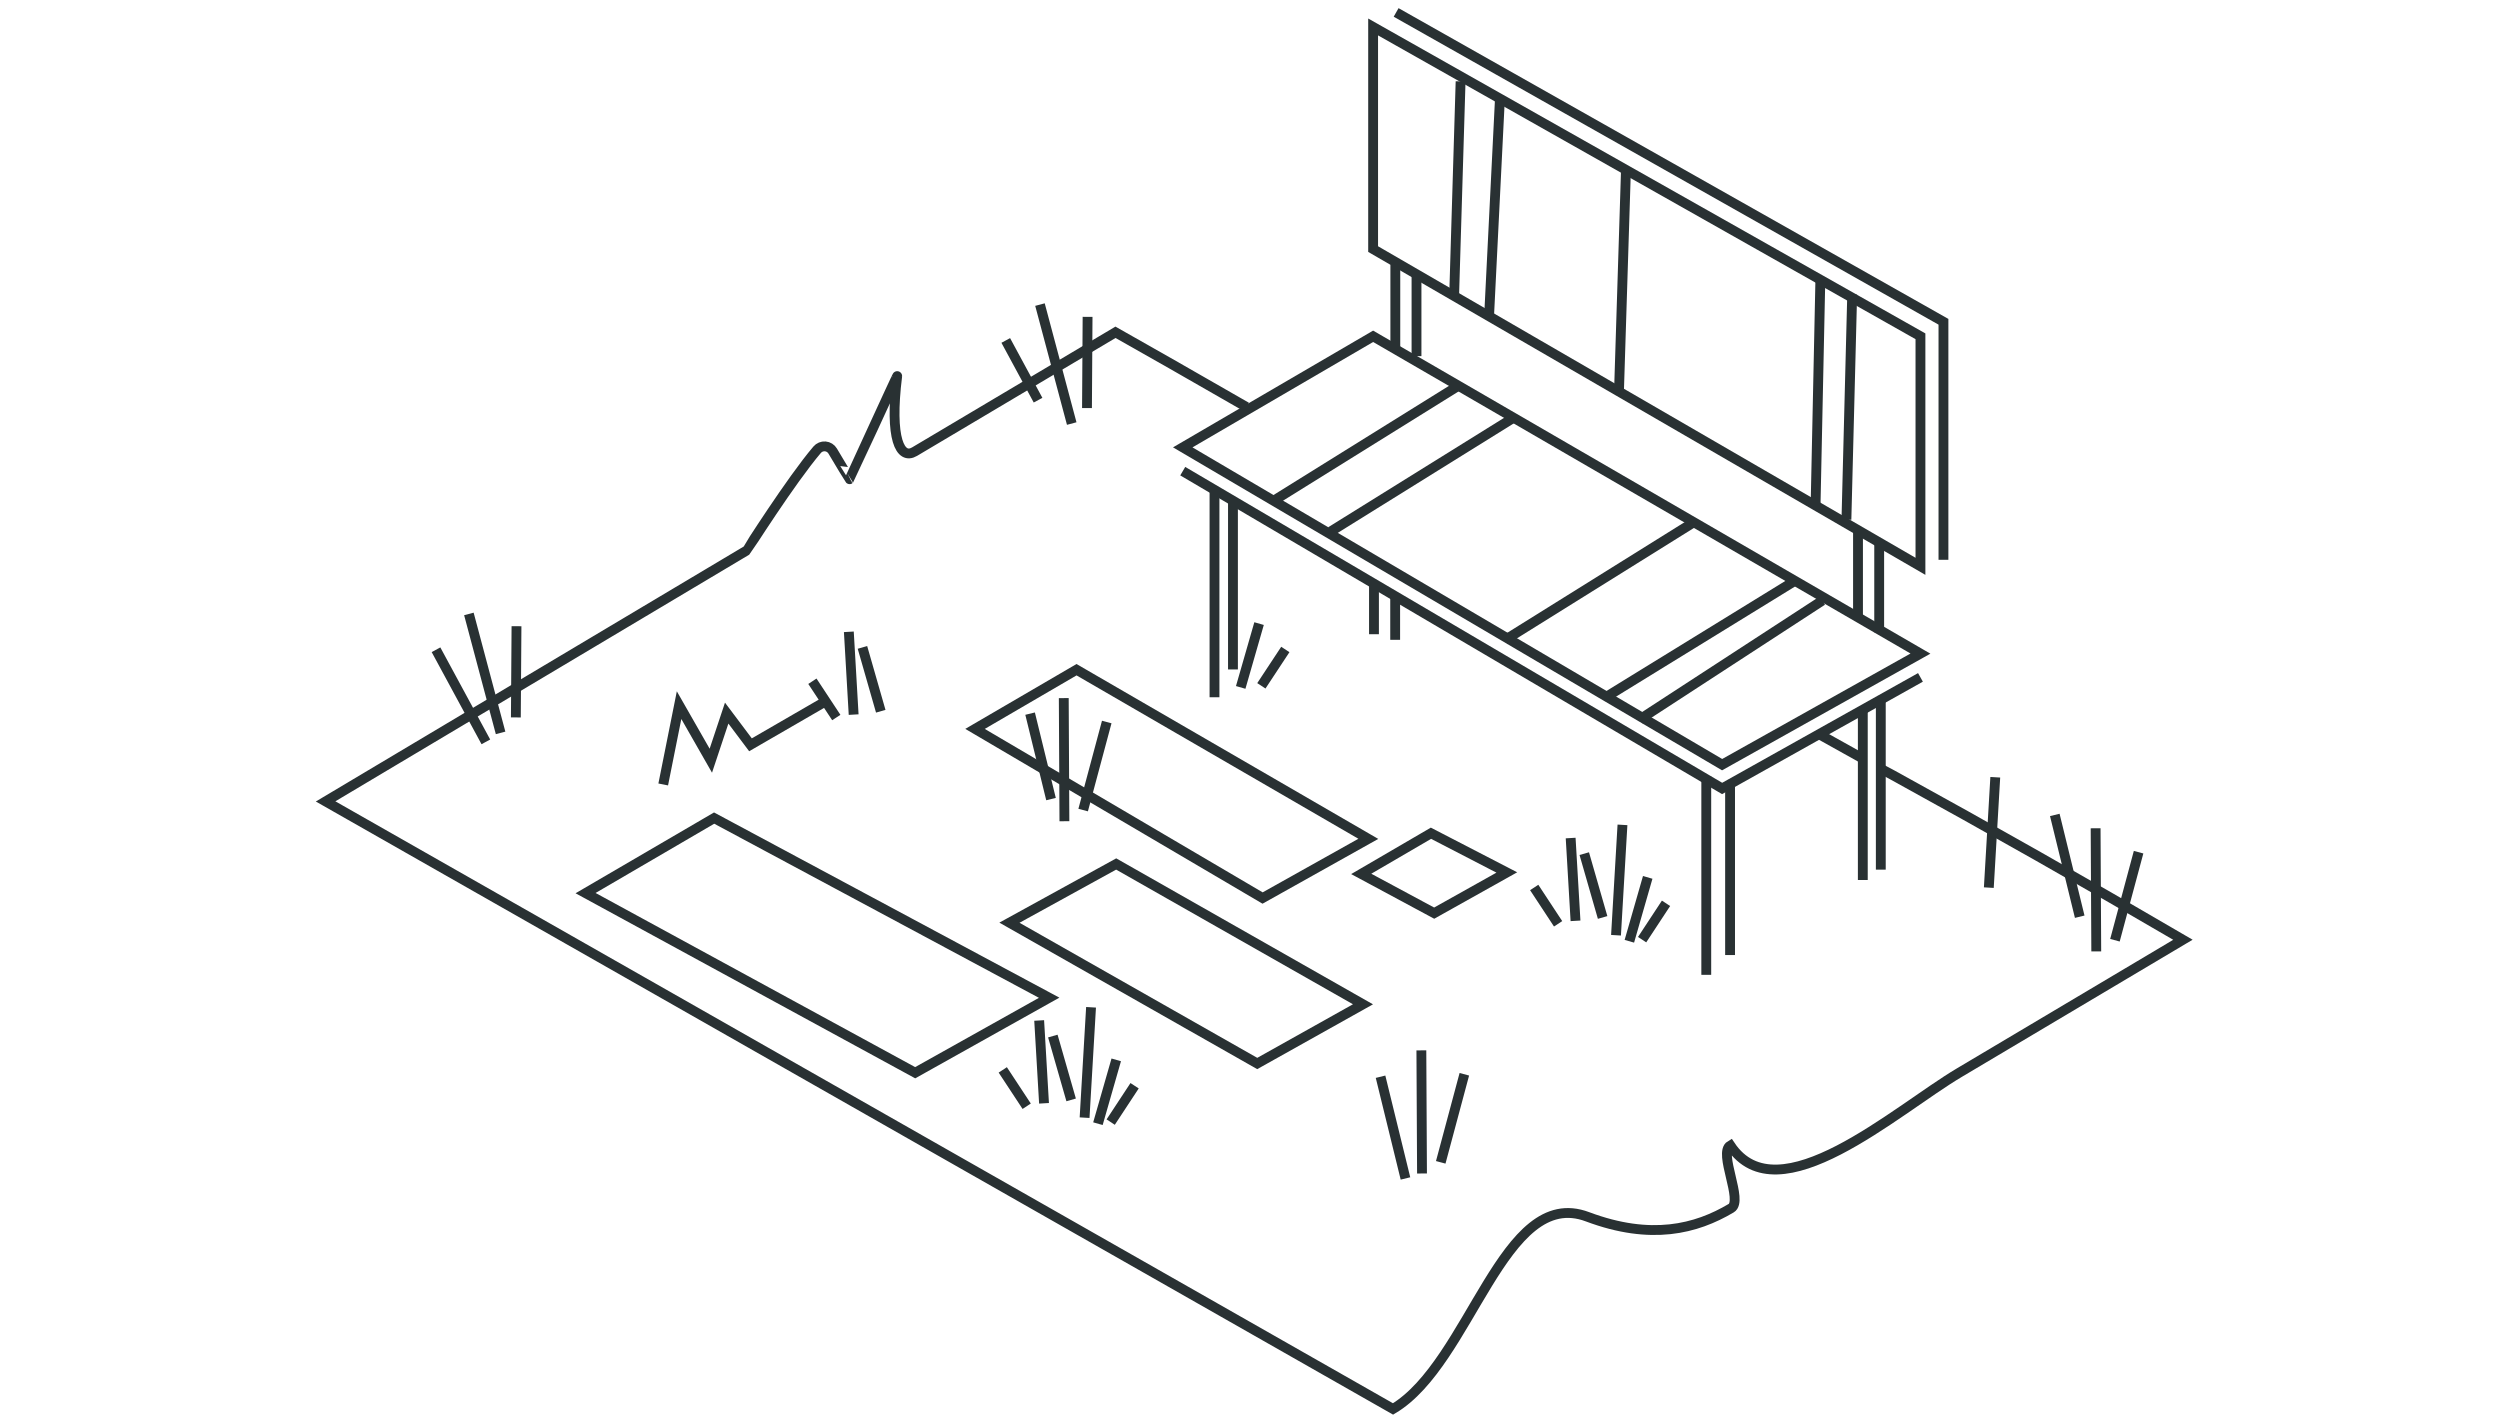 <svg fill="none" height="144" viewBox="0 0 254 144" width="254" xmlns="http://www.w3.org/2000/svg" xmlns:xlink="http://www.w3.org/1999/xlink"><clipPath id="a"><path d="m32 .791h190.828v143h-190.828z"/></clipPath><g clip-path="url(#a)" stroke="#293133" stroke-miterlimit="10"><path d="m189.093 76.979-4.386-2.446"/><path d="m126.641 41.352c-5.574-3.21-10.189-5.835-13.307-7.592l-20.411 12.125c-1.448.862-2.57-1.226-1.768-7.673 0-.087-4.821 10.466-4.832 10.476-.011.011-1.014-1.67-1.724-2.863-.079-.133-.189-.246-.32-.328-.131-.082-.281-.132-.435-.145-.154-.013-.31.012-.453.071-.143.06-.27.153-.37.271-2.657 3.123-7.158 10.232-7.174 10.243l-42.768 25.486 108.453 61.726c7.889-4.685 11.176-22.775 19.765-19.521 6.448 2.418 11.03 1.241 14.592-.879 1.253-.737-1.334-5.629-.086-6.371 4.837 7.25 16.777-3.541 23.246-7.386l22.737-13.513c-9.713-5.686-19.55-11.266-29.51-16.74l-1.014-.542"/><path d="m120.167 45.452 54.801 32.237 20.15-11.284-55.609-32.237z"/><path d="m99.061 74.056 29.218 17.184 10.742-6.014-29.646-17.184z"/><path d="m138.3 88.789 7.413 3.986 7.38-4.132-7.706-3.986z"/><path d="m102.559 93.746 25.177 14.305 10.743-6.014-25.075-14.256z"/><path d="m59.493 90.741 33.49 18.248 13.611-7.619-34.038-18.253z"/><path d="m139.509 2.738v22.569l55.609 32.232v-23.372z"/><path d="m141.765 26.874v8.367"/><path d="m190.926 55.126v9.126"/><path d="m188.773 53.916v8.861"/><path d="m141.846 1.263 55.609 31.43v24.18"/><path d="m120.167 47.87 54.801 32.237 20.15-11.284"/><path d="m173.357 78.898v20.145"/><path d="m191.089 71.242v17.114"/><path d="m123.393 49.888v20.953"/><path d="m125.269 51.086v16.93"/><path d="m175.775 79.582v17.45"/><path d="m189.261 71.963v17.445"/><path d="m143.917 27.731v8.454"/><path d="m139.596 59.41v5.027"/><path d="m141.749 60.462v4.544"/><path d="m44.298 66.014 5.065 9.359"/><path d="m47.639 62.376 3.221 12.087"/><path d="m52.476 63.623-.065 9.267"/><path d="m140.263 109.395 2.532 10.336"/><path d="m144.411 106.717.065 12.51"/><path d="m148.776 109.146-2.397 8.947"/><path d="m104.658 72.505 2.125 8.682"/><path d="m108.079 70.927.065 12.51"/><path d="m112.445 73.356-2.397 8.947"/><path d="m208.767 82.797 2.532 10.341"/><path d="m212.915 84.153.065 12.51"/><path d="m217.28 86.582-2.402 8.947"/><path d="m102.185 34.59 3.281 6.068"/><path d="m105.661 30.946 3.226 12.087"/><path d="m110.498 32.193-.06 9.267"/><path d="m106.968 105.263 1.86 6.486"/><path d="m110.85 102.341-.656 11.214"/><path d="m115.275 110.312-2.429 3.693"/><path d="m113.41 107.682-1.86 6.485"/><path d="m105.58 103.68.493 8.416"/><path d="m101.881 108.701 2.43 3.693"/><path d="m160.961 86.729 1.865 6.485"/><path d="m164.843 83.806-.656 11.214"/><path d="m169.268 91.777-2.429 3.693"/><path d="m167.408 89.142-1.865 6.491"/><path d="m159.578 85.145.494 8.411"/><path d="m155.875 90.167 2.429 3.693"/><path d="m87.625 65.776 1.86 6.486"/><path d="m202.72 78.969-.656 11.214"/><path d="m130.589 65.987-2.435 3.693"/><path d="m127.921 63.357-1.866 6.485"/><path d="m86.242 64.192.488 8.411"/><path d="m82.539 69.214 2.429 3.687"/><path d="m67.383 79.701 1.611-8.058 3.226 5.645 1.611-4.837 2.418 3.221 7.657-4.43"/><path d="m148.077 39.254-18.519 11.523"/><path d="m153.716 42.48-18.518 11.518"/><path d="m172.245 52.962-19.326 12.055"/><path d="m185.146 61.02-18.535 12.065"/><path d="m182.516 58.916-19.12 11.762"/><path d="m147.74 30.068.657-21.799"/><path d="m151.298 31.971 1.1-22.054"/><path d="m164.48 40.051.716-22.77"/><path d="m187.597 52.794.585-22.873"/><path d="m184.457 51.574.493-23.268"/></g></svg>